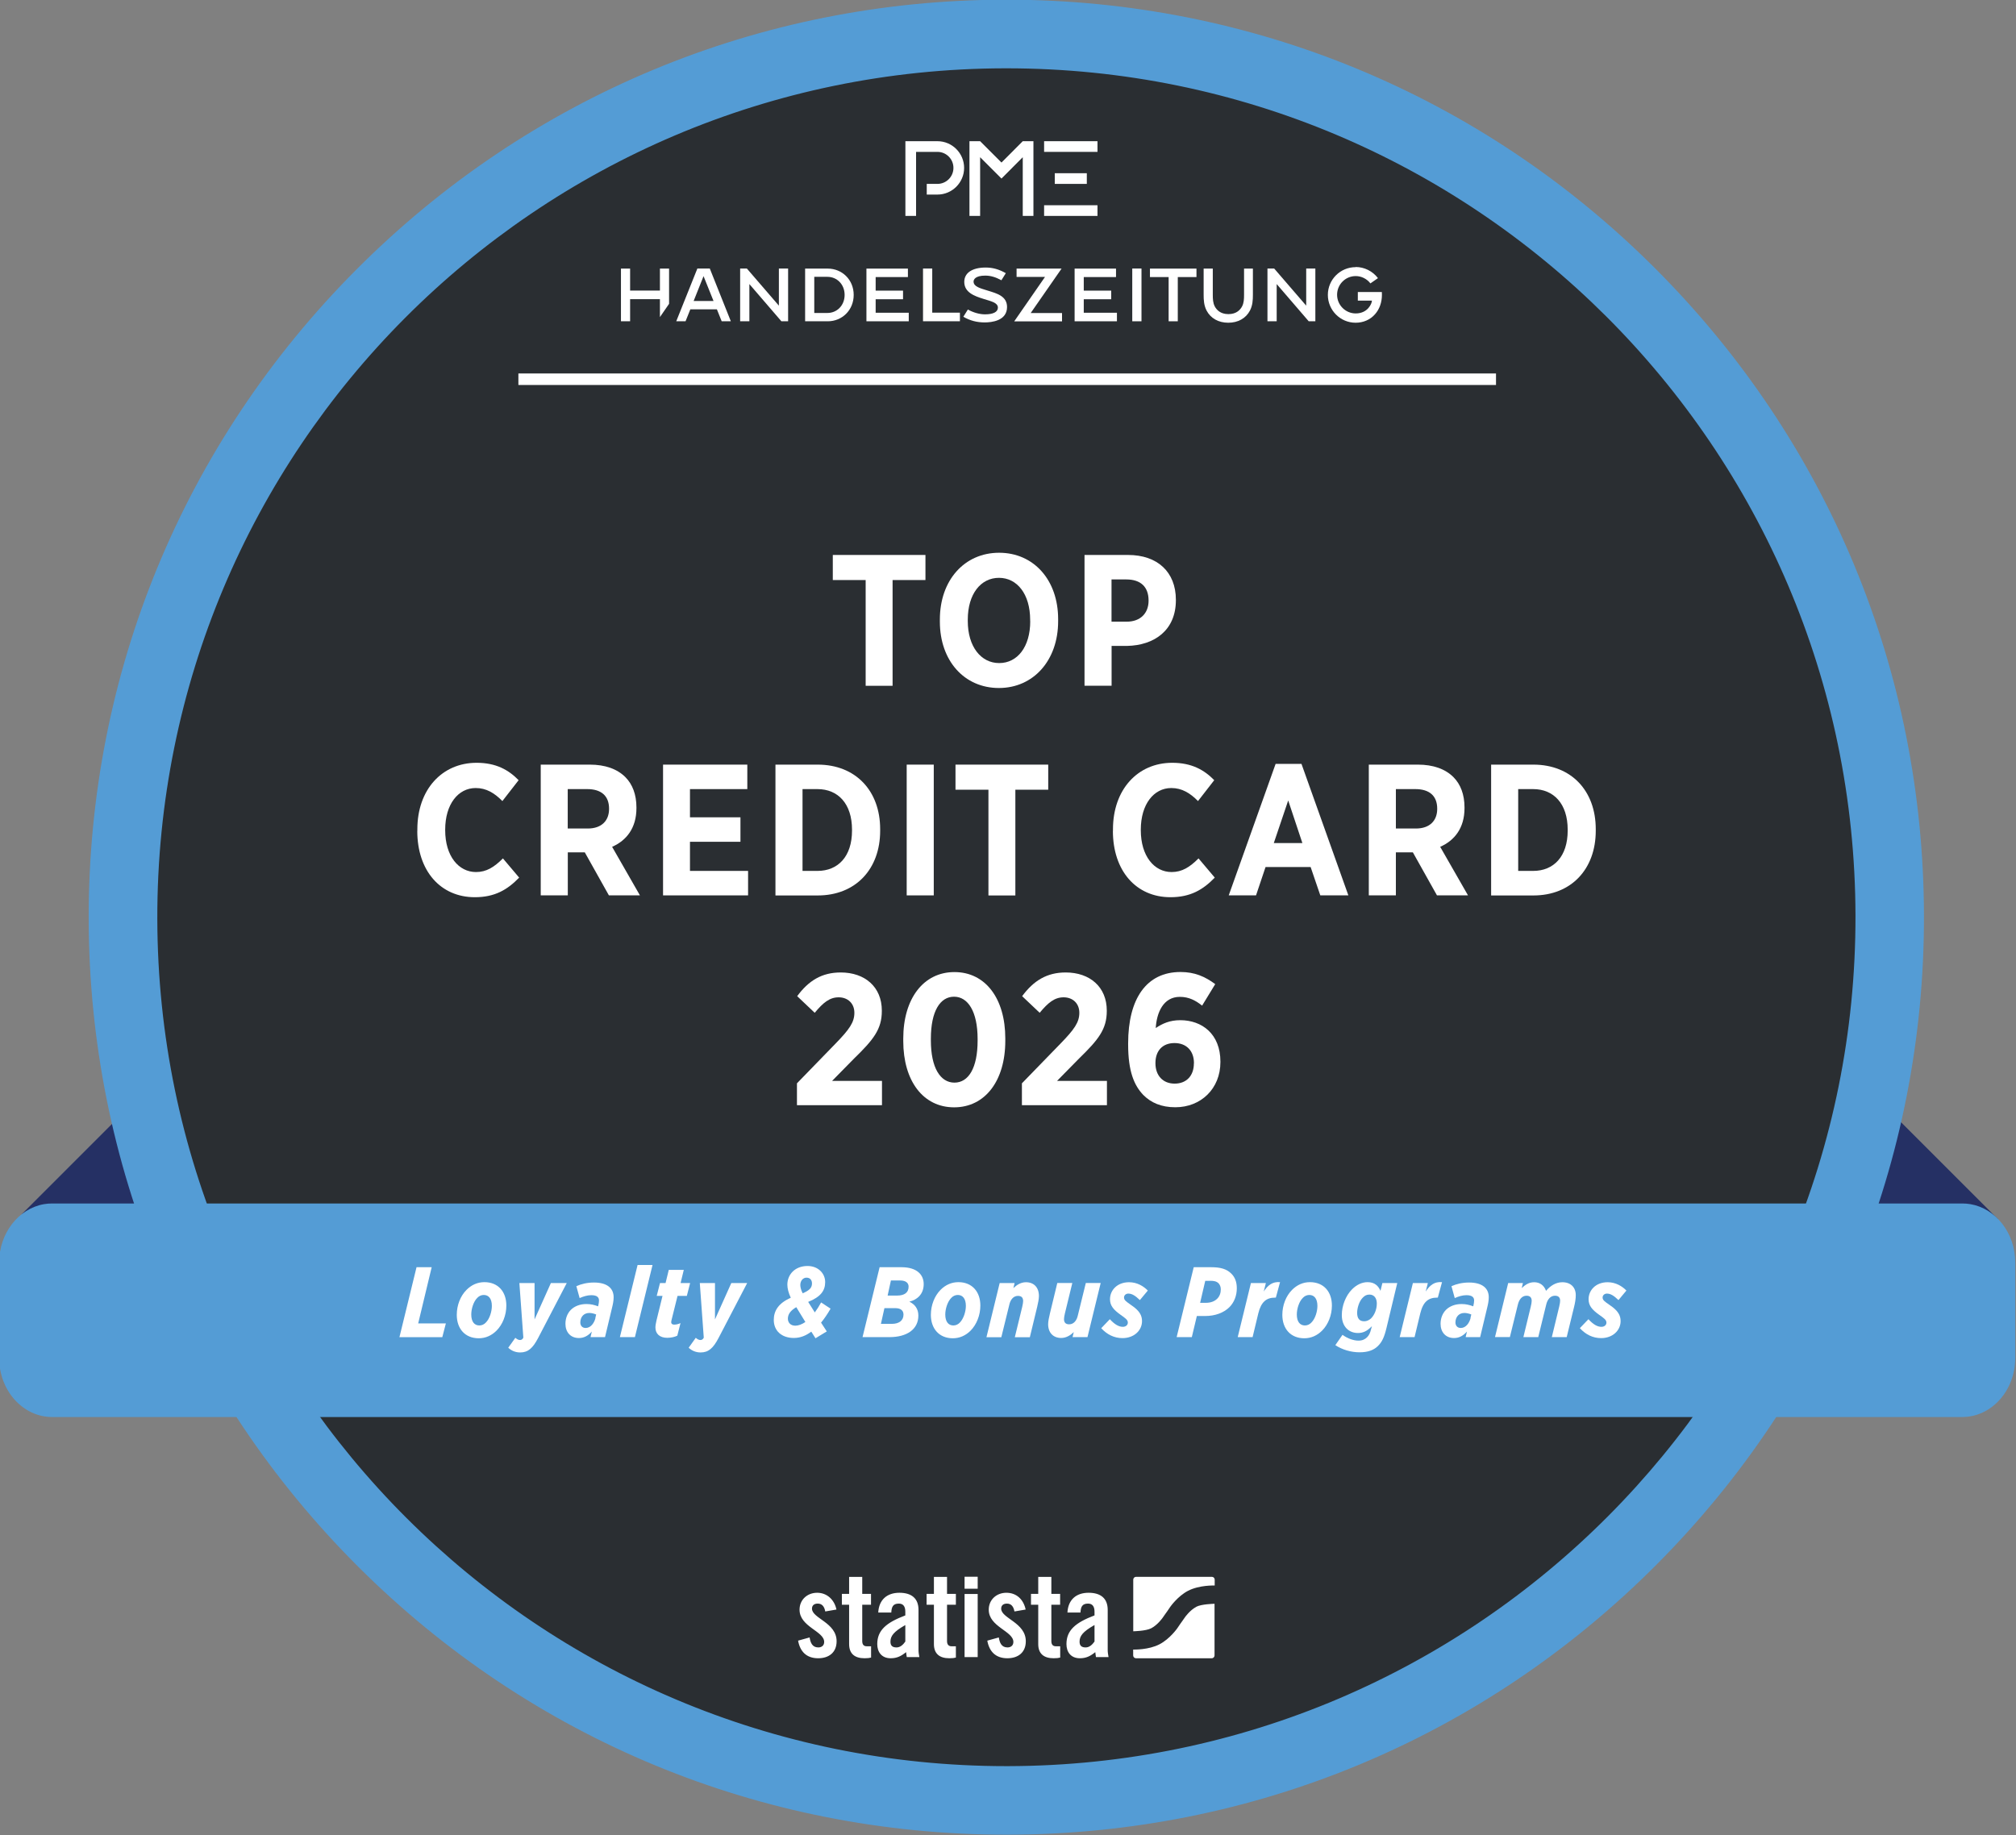 <?xml version="1.0" encoding="UTF-8"?>
<svg id="Ebene_1" xmlns="http://www.w3.org/2000/svg" version="1.1" viewBox="0 0 264.37 240.68">
  <rect x="0" y="0" width="264.37" height="240.68" fill="#808080" stroke="none"/>
  <!-- Generator: Adobe Illustrator 29.8.1, SVG Export Plug-In . SVG Version: 2.1.1 Build 2)  -->
  <defs>
    <style>
      .st0 {
        fill: #549cd5;
      }

      .st1 {
        fill: #2a2e32;
      }

      .st2 {
        fill: #253064;
      }

      .st3 {
        fill: #fff;
      }

      .st4 {
        fill: none;
        stroke: #fff;
        stroke-miterlimit: 10;
        stroke-width: 1.51px;
      }
    </style>
  </defs>
  <g>
    <polygon class="st2" points="2.81 159.3 29.67 132.43 29.67 157.72 2.81 159.3"/>
    <polygon class="st2" points="262.01 159.91 235.14 133.04 235.14 158.33 262.01 159.91"/>
  </g>
  <g>
    <path class="st1" d="M131.97,236.14c-63.75,0-115.72-51.87-115.84-115.62-.12-63.88,51.74-115.94,115.62-116.06h.23c63.75,0,115.72,51.87,115.84,115.62.12,63.88-51.74,115.94-115.62,116.06h-.23Z"/>
    <path class="st0" d="M131.98,8.96c61.39,0,111.22,49.71,111.34,111.13.12,61.49-49.64,111.44-111.13,111.56h-.22c-61.39,0-111.22-49.71-111.34-111.13-.12-61.49,49.64-111.44,111.13-111.56h.22M131.98-.04v9V-.04h-.24c-32.14.06-62.34,12.64-85.02,35.41C24.03,58.14,11.57,88.39,11.63,120.53c.06,32.1,12.61,62.27,35.33,84.95,22.72,22.67,52.91,35.16,85,35.16h.24c32.14-.06,62.34-12.64,85.02-35.41,22.69-22.77,35.15-53.02,35.08-85.16-.06-32.1-12.61-62.27-35.33-84.95C194.26,12.44,164.07-.04,131.98-.04h0Z"/>
  </g>
  <path class="st0" d="M264.27,165.59v12.53c0,4.27-3.11,7.74-6.95,7.74H6.84c-3.84,0-6.95-3.47-6.95-7.74v-12.53c0-3.86,2.55-7.07,5.87-7.65.35-.06.71-.09,1.08-.09h250.48c.37,0,.72.03,1.08.09,3.32.57,5.87,3.79,5.87,7.65Z"/>
  <g>
    <path class="st3" d="M54.62,166.21h1.99l-1.77,7.37h3.63l-.47,1.81h-5.62l2.24-9.17Z"/>
    <path class="st3" d="M66.4,171.24c0,1.25-.48,2.48-1.29,3.29-.63.63-1.42,1-2.33,1-1.8,0-2.88-1.26-2.88-3.07,0-1.25.47-2.48,1.29-3.29.63-.63,1.42-1,2.33-1,1.8,0,2.88,1.25,2.88,3.07ZM63.7,173.48c.53-.52.8-1.49.8-2.19,0-.96-.42-1.44-1.06-1.44-.33,0-.62.14-.84.37-.53.51-.8,1.49-.8,2.19,0,.96.42,1.44,1.06,1.44.33,0,.62-.14.84-.37Z"/>
    <path class="st3" d="M68.11,168.29h1.99v4.77s2.14-4.77,2.14-4.77h2.08l-3.75,7.2c-.7,1.34-1.32,1.9-2.36,1.9-.63,0-1.18-.25-1.56-.62l.93-1.3c.23.2.42.29.62.29.18,0,.33-.1.43-.31l-.52-7.16Z"/>
    <path class="st3" d="M74.15,173.64c0-.72.25-1.38.72-1.85.49-.48,1.21-.75,2.03-.75.59,0,1.05.12,1.53.3l.03-.12c.05-.22.09-.43.09-.64,0-.38-.21-.7-1.01-.7-.51,0-1.04.16-1.53.38l-.43-1.56c.64-.29,1.42-.48,2.31-.48,1.69,0,2.58.72,2.58,1.93,0,.45-.09.9-.21,1.38l-.92,3.85h-1.9l.17-.73c-.47.54-1.02.85-1.69.85-1.13,0-1.77-.8-1.77-1.86ZM78.07,172.87l.11-.46c-.24-.1-.59-.2-.89-.2-.35,0-.65.12-.85.33-.21.21-.34.55-.34.91,0,.43.26.73.7.73.68,0,1.13-.67,1.29-1.31Z"/>
    <path class="st3" d="M83.62,165.92h1.95l-2.31,9.46h-1.97l2.32-9.46Z"/>
    <path class="st3" d="M85.95,174.11c0-.29.07-.58.14-.92l.79-3.22h-.76l.43-1.68h.73l.42-1.73h1.97l-.42,1.73h1.25l-.43,1.68h-1.22l-.79,3.18c-.03.12-.04.22-.04.29,0,.17.13.3.39.3.28,0,.59-.08.83-.2l-.42,1.65c-.33.17-.83.28-1.32.28-1.01,0-1.55-.55-1.55-1.36Z"/>
    <path class="st3" d="M91.77,168.29h1.99v4.77s2.14-4.77,2.14-4.77h2.08l-3.75,7.2c-.7,1.34-1.32,1.9-2.36,1.9-.63,0-1.18-.25-1.56-.62l.93-1.3c.23.2.42.29.62.29.18,0,.33-.1.43-.31l-.52-7.16Z"/>
    <path class="st3" d="M108.91,171.66c-.38.66-.8,1.29-1.24,1.82l.75,1.15-1.48.9-.55-.87c-.68.51-1.42.83-2.29.83-1.6,0-2.63-.94-2.63-2.37,0-1.19.62-2.2,2.23-2.9-.29-.62-.45-1.23-.45-1.72,0-1.3.97-2.45,2.65-2.45,1.4,0,2.31.98,2.31,2.11s-.59,1.94-2.23,2.6l.87,1.38c.29-.39.56-.83.83-1.31l1.26.83ZM105.61,173.39l-1.19-1.94c-.76.45-1.1.93-1.1,1.51,0,.47.3.92.98.92.39,0,.85-.17,1.31-.48ZM105.26,169.63c.88-.37,1.22-.72,1.22-1.29,0-.39-.2-.76-.72-.76-.48,0-.81.43-.81.96,0,.22.05.58.31,1.09Z"/>
    <path class="st3" d="M115.37,166.21h2.84c2.06,0,2.92,1.01,2.92,2.21,0,1.3-.81,2.04-1.88,2.31.72.35,1.18.93,1.18,1.83,0,1.8-1.51,2.82-3.78,2.82h-3.54l2.24-9.17ZM116.97,173.64c.93,0,1.51-.45,1.51-1.21,0-.5-.31-.85-1.07-.85h-1.43l-.46,2.06h1.46ZM117.63,169.93c.96,0,1.52-.38,1.52-1.17,0-.46-.33-.81-1.11-.81h-1.21l-.43,1.98h1.23Z"/>
    <path class="st3" d="M128.56,171.24c0,1.25-.48,2.48-1.28,3.29-.63.63-1.42,1-2.33,1-1.79,0-2.88-1.26-2.88-3.07,0-1.25.47-2.48,1.28-3.29.63-.63,1.42-1,2.33-1,1.79,0,2.88,1.25,2.88,3.07ZM125.86,173.48c.52-.52.8-1.49.8-2.19,0-.96-.42-1.44-1.06-1.44-.33,0-.62.14-.84.37-.52.51-.8,1.49-.8,2.19,0,.96.42,1.44,1.06,1.44.33,0,.62-.14.84-.37Z"/>
    <path class="st3" d="M131.1,168.29h1.95l-.16.66c.41-.39.96-.77,1.65-.77,1.02,0,1.7.66,1.7,1.81,0,.37-.1.89-.23,1.43l-.96,3.97h-1.97l.97-3.98c.08-.31.12-.62.12-.76,0-.45-.22-.68-.68-.68-.6,0-1,.51-1.14,1.19l-1.04,4.23h-1.95l1.73-7.09Z"/>
    <path class="st3" d="M142.6,175.38h-1.95l.16-.66c-.41.39-.96.77-1.65.77-1.02,0-1.71-.66-1.71-1.81,0-.37.11-.89.24-1.43l.96-3.97h1.97l-.97,3.98c-.08.31-.12.62-.12.76,0,.45.22.68.68.68.6,0,1-.51,1.14-1.19l1.04-4.23h1.95l-1.73,7.09Z"/>
    <path class="st3" d="M144.41,174.21l1.13-1.18c.64.7,1.19,1,1.7,1,.41,0,.66-.25.66-.55,0-.35-.26-.54-.98-1.05-.88-.63-1.36-1.17-1.36-2.02,0-1.18.94-2.23,2.5-2.23,1.06,0,1.9.52,2.46,1.09l-1.04,1.25c-.63-.6-1.05-.85-1.52-.85-.3,0-.56.21-.56.51,0,.34.24.51.97,1.02,1.05.71,1.39,1.32,1.39,2.08,0,1.23-1.05,2.23-2.56,2.23-1.09,0-2.03-.47-2.79-1.3Z"/>
    <path class="st3" d="M156.54,166.21h2.27c1.23,0,2.04.22,2.67.85.47.47.71,1.09.71,1.91,0,.97-.34,1.85-.98,2.49-.73.72-1.85,1.15-3.16,1.15h-1.1l-.66,2.77h-1.99l2.24-9.17ZM158.71,168h-.66l-.67,2.88h.76c.64,0,1.14-.2,1.48-.54.33-.33.47-.76.47-1.23,0-.34-.12-.6-.29-.79-.28-.26-.59-.33-1.1-.33Z"/>
    <path class="st3" d="M164.05,168.29h1.95l-.28,1.11c.54-.83,1.15-1.32,2.14-1.23l-.55,2.03h-.11c-1.11,0-1.82.54-2.19,2.06l-.75,3.12h-1.95l1.73-7.09Z"/>
    <path class="st3" d="M174.66,171.24c0,1.25-.48,2.48-1.29,3.29-.63.63-1.42,1-2.33,1-1.8,0-2.88-1.26-2.88-3.07,0-1.25.47-2.48,1.29-3.29.63-.63,1.42-1,2.33-1,1.8,0,2.88,1.25,2.88,3.07ZM171.96,173.48c.53-.52.8-1.49.8-2.19,0-.96-.42-1.44-1.06-1.44-.33,0-.62.14-.84.37-.53.51-.8,1.49-.8,2.19,0,.96.42,1.44,1.06,1.44.33,0,.62-.14.84-.37Z"/>
    <path class="st3" d="M175.11,176.43l.94-1.35c.69.5,1.46.76,2.1.76.5,0,.85-.17,1.13-.45.25-.25.41-.59.52-1.06l.11-.39c-.64.66-1.17.9-1.84.9-1.14,0-2.11-.79-2.11-2.35,0-1.22.5-2.54,1.35-3.39.59-.59,1.3-.93,2.03-.93.94,0,1.42.51,1.69,1.14l.25-1.02h1.95l-1.41,5.88c-.29,1.21-.59,1.85-1.12,2.37-.56.56-1.34.83-2.42.83s-2.27-.33-3.17-.94ZM179.84,172.87c.34-.34.71-1.05.71-1.9,0-.73-.38-1.17-.96-1.17-.39,0-.63.14-.89.41-.47.47-.73,1.36-.73,1.99,0,.72.3,1.1.91,1.1.39,0,.71-.17.97-.43Z"/>
    <path class="st3" d="M185.29,168.29h1.95l-.28,1.11c.54-.83,1.15-1.32,2.14-1.23l-.55,2.03h-.11c-1.12,0-1.82.54-2.19,2.06l-.75,3.12h-1.95l1.73-7.09Z"/>
    <path class="st3" d="M188.91,173.64c0-.72.25-1.38.72-1.85.49-.48,1.21-.75,2.03-.75.59,0,1.05.12,1.53.3l.03-.12c.05-.22.09-.43.09-.64,0-.38-.21-.7-1.01-.7-.51,0-1.04.16-1.53.38l-.43-1.56c.64-.29,1.42-.48,2.31-.48,1.69,0,2.58.72,2.58,1.93,0,.45-.09.9-.21,1.38l-.92,3.85h-1.9l.17-.73c-.47.54-1.02.85-1.69.85-1.13,0-1.77-.8-1.77-1.86ZM192.83,172.87l.11-.46c-.24-.1-.59-.2-.89-.2-.35,0-.65.12-.85.33-.21.21-.34.55-.34.91,0,.43.26.73.7.73.68,0,1.13-.67,1.29-1.31Z"/>
    <path class="st3" d="M197.76,168.29h1.95l-.16.66c.46-.43.94-.77,1.64-.77s1.28.37,1.55,1.13c.58-.68,1.3-1.13,2.14-1.13,1.1,0,1.76.67,1.76,1.7,0,.47-.09,1-.22,1.53l-.97,3.97h-1.95l.97-4.01c.08-.31.12-.62.12-.76,0-.45-.24-.66-.68-.66-.58,0-.98.47-1.14,1.14l-1.05,4.29h-1.95l.97-4c.08-.31.12-.62.12-.76,0-.45-.24-.67-.68-.67-.6,0-.98.5-1.14,1.19l-1.04,4.23h-1.95l1.73-7.09Z"/>
    <path class="st3" d="M207.17,174.21l1.13-1.18c.64.7,1.19,1,1.7,1,.41,0,.66-.25.66-.55,0-.35-.26-.54-.98-1.05-.88-.63-1.36-1.17-1.36-2.02,0-1.18.94-2.23,2.5-2.23,1.06,0,1.9.52,2.46,1.09l-1.04,1.25c-.63-.6-1.05-.85-1.52-.85-.3,0-.56.21-.56.51,0,.34.23.51.97,1.02,1.05.71,1.39,1.32,1.39,2.08,0,1.23-1.05,2.23-2.55,2.23-1.09,0-2.03-.47-2.79-1.3Z"/>
  </g>
  <g>
    <line class="st4" x1="67.98" y1="49.74" x2="196.18" y2="49.74"/>
    <g>
      <g>
        <rect class="st3" x="136.92" y="18.52" width="7" height="1.4"/>
        <rect class="st3" x="138.32" y="22.72" width="4.2" height="1.4"/>
        <rect class="st3" x="136.92" y="26.92" width="7" height="1.4"/>
        <g>
          <path class="st3" d="M122.93,25.52h-1.4v-1.4h1.4c1.16,0,2.1-.94,2.1-2.1s-.94-2.1-2.1-2.1h-2.8v8.4h-1.4v-9.8h4.2c1.93,0,3.5,1.57,3.5,3.5s-1.57,3.5-3.5,3.5"/>
          <polygon class="st3" points="127.13 28.32 128.53 28.32 128.53 20.62 131.33 23.42 134.12 20.62 134.12 28.32 135.52 28.32 135.52 18.52 134.12 18.52 131.33 21.32 128.53 18.52 127.13 18.52 127.13 28.32"/>
        </g>
      </g>
      <g>
        <path class="st3" d="M94.63,42.14h1.21l-2.76-6.92h-1.63l-2.77,6.92h1.22l.63-1.57h3.48l.63,1.57ZM93.56,39.48h-2.6l1.3-3.26,1.31,3.26Z"/>
        <path class="st3" d="M102.47,42.14h.88v-6.92h-1.21v4.87l-4.2-4.87h-.88v6.92h1.21v-4.88l4.2,4.88Z"/>
        <path class="st3" d="M105.58,42.14h2.97c1.88,0,3.4-1.46,3.4-3.46s-1.53-3.45-3.4-3.45h-2.97v6.92ZM108.51,41.05h-1.73v-4.74h1.73c1.24,0,2.25.98,2.25,2.37s-1.01,2.37-2.25,2.37Z"/>
        <path class="st3" d="M121.05,42.14h4.83v-1.13h-3.63v-5.79h-1.21v6.92Z"/>
        <path class="st3" d="M126.33,41.55c.89.51,1.79.74,2.8.74.88,0,2.93-.2,2.93-2.02,0-1.43-1.33-1.78-2.49-2.14l-.16-.05c-.91-.28-1.74-.5-1.74-1.15,0-.23.18-.78,1.53-.78.7,0,1.35.19,2.12.61l.58-.93c-.9-.51-1.72-.74-2.64-.74s-1.64.19-2.13.54c-.45.33-.68.79-.68,1.34,0,1.38,1.32,1.86,2.51,2.23l.1.03c.92.29,1.8.47,1.8,1.12,0,.57-.62.88-1.69.88-.7,0-1.5-.22-2.25-.63l-.6.96Z"/>
        <path class="st3" d="M148.48,42.14h1.21v-6.92h-1.21v6.92Z"/>
        <path class="st3" d="M153.26,42.14h1.19v-5.8h2.45v-1.11h-6.1v1.11h2.45v5.8Z"/>
        <path class="st3" d="M171.61,42.14h.88v-6.92h-1.2v4.87l-4.2-4.87h-.88v6.92h1.21v-4.88l4.2,4.88Z"/>
        <path class="st3" d="M164.33,35.23h-1.19c0,.66,0,2.96,0,3.43,0,.55-.02,1.08-.26,1.53-.23.43-.72,1.01-1.79,1.01s-1.56-.58-1.79-1.01c-.24-.46-.26-.99-.26-1.53,0-.47,0-2.77,0-3.43h-1.2c0,.66,0,2.97,0,3.43,0,.67.03,1.39.39,2.08.53,1.01,1.56,1.59,2.84,1.59h0c1.28,0,2.31-.58,2.84-1.59.36-.69.39-1.41.39-2.08,0-.46,0-2.79,0-3.43Z"/>
        <path class="st3" d="M177.77,35.04c-2.01,0-3.64,1.63-3.64,3.64s1.63,3.65,3.64,3.65c1,0,1.91-.39,2.54-1.11.59-.66.91-1.56.91-2.55,0-.12,0-.24-.01-.37h-3.15v1.13h1.85c0,.35-.52,1.68-2.13,1.68-1.34,0-2.44-1.1-2.44-2.45s1.09-2.45,2.44-2.45c.75,0,1.47.36,1.93.96l.99-.69c-.69-.91-1.78-1.46-2.92-1.46Z"/>
        <polygon class="st3" points="86.54 41.59 87.74 39.85 87.74 35.23 86.54 35.23 86.54 38.11 82.63 38.11 82.63 35.23 81.43 35.23 81.43 42.14 82.63 42.14 82.63 39.24 86.54 39.24 86.54 41.59"/>
        <polygon class="st3" points="135.16 41.06 139.21 35.23 138.5 35.23 133.31 35.23 133.31 36.32 137.04 36.32 133 42.15 133.66 42.15 139.27 42.15 139.27 41.06 135.16 41.06"/>
        <polygon class="st3" points="142.12 39.25 145.72 39.25 145.72 38.12 142.12 38.12 142.12 36.34 146.35 36.34 146.35 35.23 140.92 35.23 140.92 42.14 146.47 42.14 146.47 41.02 142.12 41.02 142.12 39.25"/>
        <polygon class="st3" points="114.83 39.25 118.42 39.25 118.42 38.12 114.83 38.12 114.83 36.34 119.06 36.34 119.06 35.23 113.62 35.23 113.62 42.14 119.17 42.14 119.17 41.02 114.83 41.02 114.83 39.25"/>
      </g>
    </g>
  </g>
  <path class="st3" d="M108.22,211.36c-.12-.66-.43-1.03-.99-1.03-.45,0-.75.23-.75.66,0,1.29,3.23,1.82,3.23,4.28,0,1.48-1.02,2.23-2.42,2.23-1.51,0-2.37-.86-2.63-2.31l1.51-.42c.11.69.35,1.31,1.14,1.31.45,0,.77-.26.77-.72,0-1.43-3.23-1.97-3.23-4.23,0-1.31,1.02-2.22,2.31-2.22s2.26.91,2.53,2.2l-1.46.25ZM110.4,210.48v-1.42s.95,0,.95,0v-2.23s1.72,0,1.72,0v2.23s1.15,0,1.15,0v1.42s-1.15,0-1.15,0v4.77c0,.43.18.68.59.68h.57s0,1.48,0,1.48c-.23.06-.43.09-.86.09-1.29,0-2.02-.6-2.02-1.86v-5.16s-.95,0-.95,0ZM115.17,211.5c.09-1.68,1.16-2.59,2.77-2.59,1.6,0,2.51.74,2.51,2.25v5.31c0,.26.06.6.11.88h-1.65c-.02-.23-.08-.45-.09-.65-.65.52-1.19.8-2.02.8-1.17,0-1.76-.8-1.76-1.86,0-1.82,1.2-2.82,3.68-3.76v-.49c0-.69-.28-1.06-.85-1.06-.79,0-.95.46-.99,1.17h-1.72ZM118.73,213.14c-1.57.89-1.96,1.46-1.96,2.19,0,.54.28.75.8.75.48,0,.86-.35,1.15-.77v-2.17ZM121.51,210.48v-1.42s.96,0,.96,0v-2.23s1.72,0,1.72,0v2.23s1.16,0,1.16,0v1.42s-1.16,0-1.16,0v4.77c0,.43.19.68.59.68h.57s0,1.48,0,1.48c-.23.06-.43.09-.86.09-1.29,0-2.02-.6-2.02-1.86v-5.16s-.96,0-.96,0ZM126.49,208.38v-1.57s1.72,0,1.72,0v1.57s-1.72,0-1.72,0ZM126.49,217.35v-8.28s1.72,0,1.72,0v8.28s-1.72,0-1.72,0ZM133.03,211.36c-.12-.66-.43-1.03-.99-1.03-.45,0-.75.23-.75.66,0,1.29,3.23,1.82,3.23,4.28,0,1.48-1.02,2.23-2.42,2.23-1.51,0-2.37-.86-2.63-2.31l1.51-.42c.11.69.35,1.31,1.14,1.31.45,0,.77-.26.77-.72,0-1.43-3.23-1.97-3.23-4.23,0-1.31,1.02-2.22,2.31-2.22,1.36,0,2.26.91,2.53,2.2l-1.46.25ZM135.2,210.48v-1.42s.95,0,.95,0v-2.23s1.72,0,1.72,0v2.23s1.15,0,1.15,0v1.42s-1.15,0-1.15,0v4.77c0,.43.18.68.59.68h.57s0,1.48,0,1.48c-.23.06-.43.09-.86.09-1.29,0-2.02-.6-2.02-1.86v-5.16s-.96,0-.96,0ZM139.98,211.5c.09-1.68,1.15-2.59,2.77-2.59,1.6,0,2.51.74,2.51,2.25v5.31c0,.26.06.6.11.88h-1.65c-.02-.23-.08-.45-.09-.65-.65.52-1.19.8-2.02.8-1.17,0-1.76-.8-1.76-1.86,0-1.82,1.2-2.82,3.68-3.76v-.49c0-.69-.28-1.06-.85-1.06-.79,0-.95.46-.99,1.17h-1.72ZM143.53,213.14c-1.57.89-1.96,1.46-1.96,2.19,0,.54.28.75.8.75.48,0,.86-.35,1.16-.77v-2.17ZM158.91,206.82h-9.93c-.21,0-.37.17-.37.37v6.77s.04,0,.05,0c0,0,1.61-.03,2.3-.39.85-.44,1.49-1.36,1.49-1.36.16-.23.34-.49.4-.57.06-.08.11-.16.13-.18.01-.02.08-.11.12-.17.04-.06.2-.29.36-.53,0,0,.97-1.4,2.34-2.11,1.49-.77,3.46-.69,3.46-.69.01,0,.02,0,.03,0v-.77c0-.21-.17-.37-.37-.37ZM156.89,210.75c-.85.44-1.49,1.36-1.49,1.36-.16.23-.34.49-.4.57-.06.08-.11.16-.13.18-.01.02-.08.11-.12.17-.04.06-.2.29-.36.53,0,0-.97,1.4-2.34,2.11-1.43.74-3.29.69-3.45.69v.77c0,.21.17.37.37.37h9.93c.21,0,.37-.17.37-.37v-6.78s-.06.01-.1.01c0,0-1.61.03-2.3.39Z"/>
  <g>
    <path class="st3" d="M113.52,76.08h-4.31v-3.29h12.15v3.29h-4.31v13.87h-3.53v-13.87Z"/>
    <path class="st3" d="M123.25,81.54v-.29c0-5.15,3.23-8.75,7.77-8.75s7.74,3.58,7.74,8.7v.29c0,5.12-3.23,8.75-7.77,8.75s-7.74-3.58-7.74-8.7ZM135.09,81.47v-.17c0-3.38-1.71-5.51-4.09-5.51s-4.09,2.11-4.09,5.49v.17c0,3.38,1.74,5.52,4.12,5.52s4.07-2.11,4.07-5.49Z"/>
    <path class="st3" d="M142.22,72.79h5.71c3.85,0,6.27,2.23,6.27,5.88v.05c0,3.95-2.82,5.93-6.42,6h-2.01v5.22h-3.55v-17.15ZM147.75,81.54c1.84,0,2.87-1.15,2.87-2.75v-.02c0-1.79-1.03-2.77-2.92-2.77h-1.94v5.54h1.99Z"/>
    <path class="st3" d="M54.73,108.99v-.22c0-5.2,3.23-8.72,7.77-8.72,2.55,0,4.19.93,5.51,2.28l-2.13,2.74c-1.03-1.05-2.11-1.71-3.5-1.71-2.3,0-4,2.13-4,5.46v.07c0,3.41,1.77,5.49,4.04,5.49,1.37,0,2.38-.64,3.53-1.79l2.13,2.52c-1.54,1.59-3.19,2.57-5.81,2.57-4.51,0-7.55-3.46-7.55-8.7Z"/>
    <path class="st3" d="M70.91,100.29h6.44c1.99,0,3.58.56,4.66,1.64.93.93,1.45,2.28,1.45,3.97v.1c0,2.6-1.3,4.24-3.19,5.07l3.65,6.37h-4.07l-3.16-5.64h-2.23v5.64h-3.55v-17.15ZM77.08,108.67c1.81,0,2.79-1.03,2.79-2.57v-.03c0-1.71-1.05-2.57-2.87-2.57h-2.55v5.17h2.62Z"/>
    <path class="st3" d="M86.95,100.29h11.05v3.21h-7.52v3.7h6.62v3.21h-6.62v3.82h7.62v3.21h-11.15v-17.15Z"/>
    <path class="st3" d="M101.69,100.29h5.54c4.97,0,8.19,3.43,8.19,8.46v.22c0,5.02-3.21,8.48-8.19,8.48h-5.54v-17.15ZM105.24,103.5v10.73h1.96c2.7,0,4.53-1.89,4.53-5.29v-.12c0-3.41-1.84-5.32-4.53-5.32h-1.96Z"/>
    <path class="st3" d="M118.9,100.29h3.55v17.15h-3.55v-17.15Z"/>
    <path class="st3" d="M129.61,103.58h-4.31v-3.29h12.16v3.29h-4.31v13.87h-3.53v-13.87Z"/>
    <path class="st3" d="M145.95,108.99v-.22c0-5.2,3.23-8.72,7.77-8.72,2.55,0,4.19.93,5.51,2.28l-2.13,2.74c-1.03-1.05-2.11-1.71-3.5-1.71-2.3,0-4,2.13-4,5.46v.07c0,3.41,1.77,5.49,4.04,5.49,1.37,0,2.38-.64,3.53-1.79l2.13,2.52c-1.54,1.59-3.19,2.57-5.81,2.57-4.51,0-7.55-3.46-7.55-8.7Z"/>
    <path class="st3" d="M167.29,100.19h3.38l6.15,17.25h-3.68l-1.27-3.72h-5.91l-1.25,3.72h-3.58l6.15-17.25ZM170.79,110.58l-1.86-5.59-1.89,5.59h3.75Z"/>
    <path class="st3" d="M179.5,100.29h6.44c1.99,0,3.58.56,4.66,1.64.93.93,1.45,2.28,1.45,3.97v.1c0,2.6-1.3,4.24-3.19,5.07l3.65,6.37h-4.07l-3.16-5.64h-2.23v5.64h-3.55v-17.15ZM185.68,108.67c1.81,0,2.79-1.03,2.79-2.57v-.03c0-1.71-1.05-2.57-2.87-2.57h-2.55v5.17h2.62Z"/>
    <path class="st3" d="M195.54,100.29h5.54c4.97,0,8.18,3.43,8.18,8.46v.22c0,5.02-3.21,8.48-8.18,8.48h-5.54v-17.15ZM199.09,103.5v10.73h1.96c2.7,0,4.53-1.89,4.53-5.29v-.12c0-3.41-1.84-5.32-4.53-5.32h-1.96Z"/>
    <path class="st3" d="M104.52,142.08l5.05-5.2c1.81-1.86,2.47-2.79,2.47-4.04s-.88-2.03-2.06-2.03-2.03.69-3.14,2.03l-2.3-2.18c1.49-2.03,3.23-3.11,5.71-3.11,3.16,0,5.39,1.89,5.39,5v.05c0,2.4-1.1,3.77-3.65,6.25l-2.87,2.92h6.54v3.19h-11.15v-2.87Z"/>
    <path class="st3" d="M118.45,136.54v-.32c0-5.24,2.65-8.72,6.71-8.72s6.67,3.46,6.67,8.7v.32c0,5.24-2.65,8.72-6.71,8.72s-6.67-3.46-6.67-8.7ZM128.2,136.49v-.22c0-3.6-1.27-5.54-3.09-5.54s-3.04,1.89-3.04,5.51v.22c0,3.6,1.25,5.54,3.09,5.54s3.04-1.91,3.04-5.51Z"/>
    <path class="st3" d="M134.02,142.08l5.05-5.2c1.81-1.86,2.47-2.79,2.47-4.04s-.88-2.03-2.06-2.03-2.03.69-3.14,2.03l-2.3-2.18c1.5-2.03,3.24-3.11,5.71-3.11,3.16,0,5.39,1.89,5.39,5v.05c0,2.4-1.1,3.77-3.65,6.25l-2.87,2.92h6.54v3.19h-11.15v-2.87Z"/>
    <path class="st3" d="M149.93,143.62c-1.2-1.25-1.99-3.09-1.99-6.62v-.15c0-5.86,2.4-9.36,6.86-9.36,1.86,0,3.21.59,4.56,1.59l-1.72,2.82c-.81-.64-1.69-1.15-2.92-1.15-2.18,0-3.04,2.08-3.16,4.09.88-.59,1.84-1.03,3.21-1.03,2.84,0,5.27,1.79,5.27,5.44v.05c0,3.51-2.57,5.93-5.91,5.93-1.84,0-3.19-.59-4.21-1.62ZM156.57,139.48v-.05c0-1.57-.96-2.62-2.55-2.62s-2.5,1.03-2.5,2.62v.03c0,1.59.96,2.67,2.52,2.67s2.52-1.05,2.52-2.65Z"/>
  </g>
</svg>